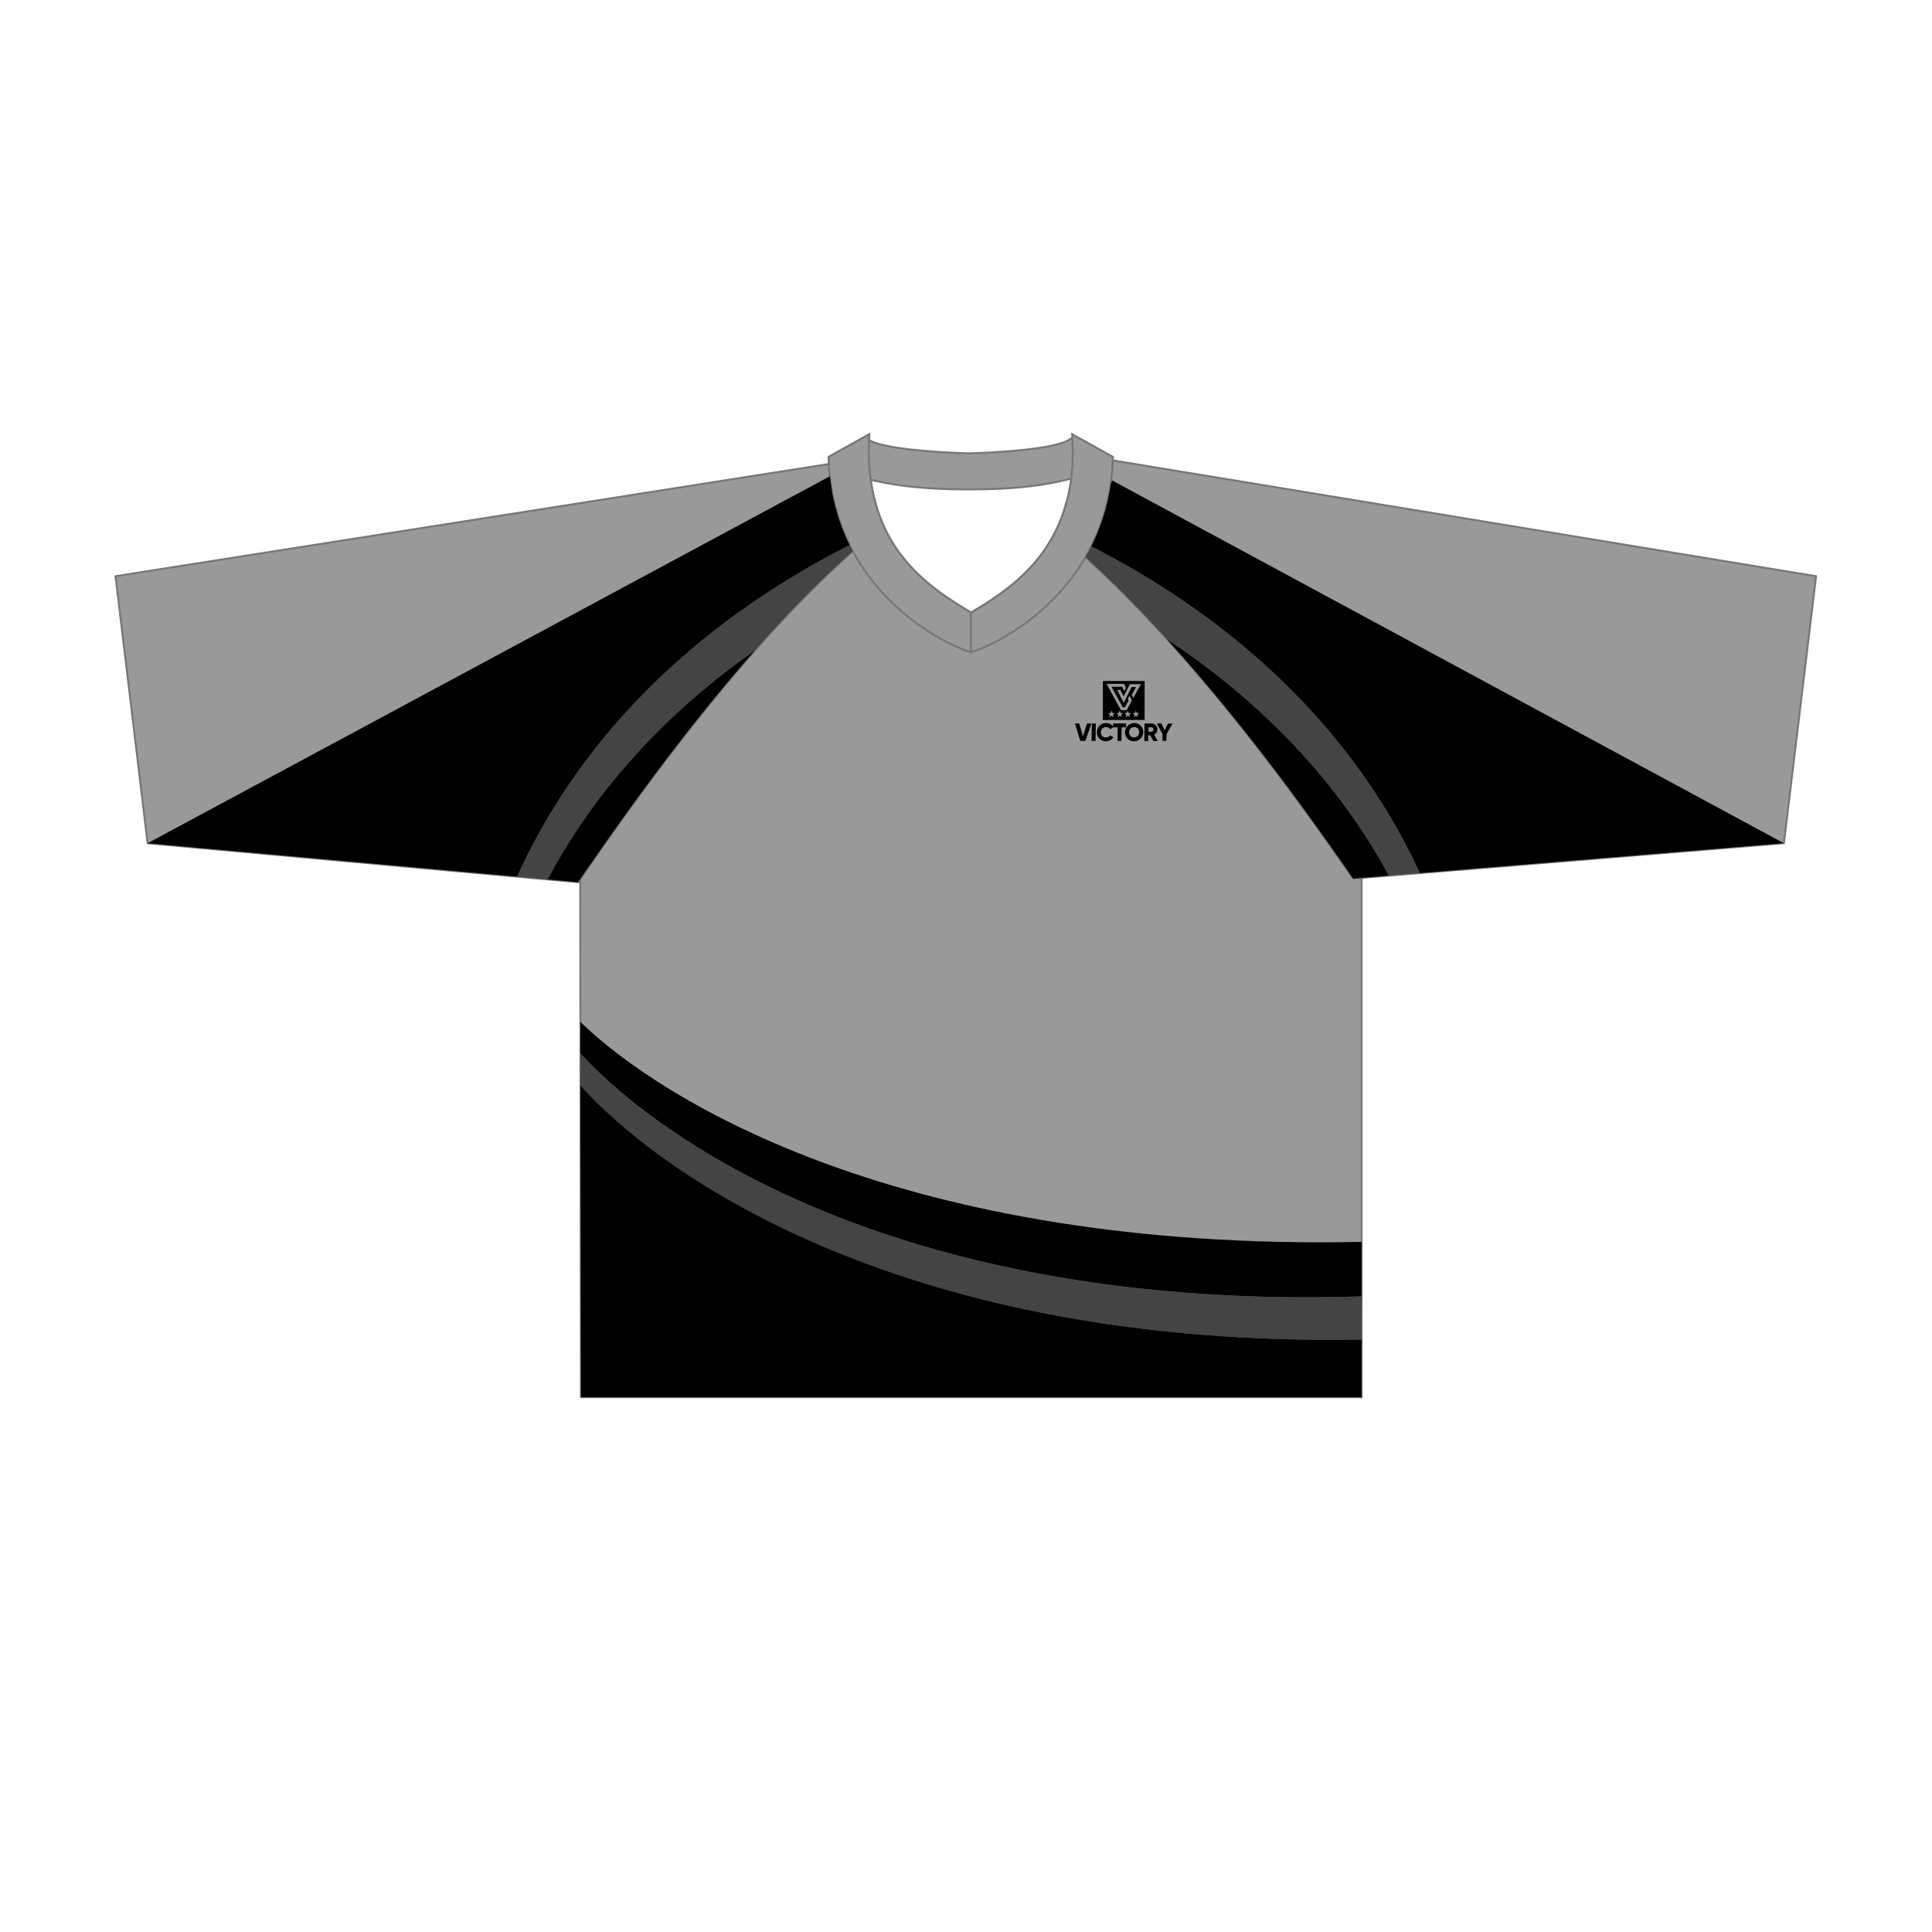 <svg xmlns="http://www.w3.org/2000/svg" viewBox="0 0 1000 1000"><g id="Front"><path d="M704.52,407.79C688.19,384.38,635.39,307.27,575,249.85q-4.5-4.29-9.06-8.42a109.65,109.65,0,0,1-14.08,19,79.18,79.18,0,0,1-5.47,14.47c-11.08,22.38-30.25,34.05-43.89,42.27V317c-14.11-8.51-34.69-20.91-45.51-45.61,0,0,0,0,0-.06a79.68,79.68,0,0,1-3.78-10.61c-.13-.44-.25-.89-.37-1.34a92.53,92.53,0,0,1-2.19-11.13l1.24.32c-.5-.71-1-1.44-1.48-2.18q-2.53-3.86-4.81-8c-5.13,4.56-10.22,9.31-15.26,14.19C371.07,310,319.44,386.6,303.36,409.65l-3.11-.17.44,313.71H704.77V407.79Z" fill="#999" stroke="#777" stroke-miterlimit="10"/></g><g id="Design"><path d="M570.5,383.32a4.64,4.64,0,0,1-1.47-1,4.46,4.46,0,0,1-.95-1.49,5.12,5.12,0,0,1-.32-1.86,5,5,0,0,1,.39-1.85,4.64,4.64,0,0,1,1-1.5,4.78,4.78,0,0,1,1.5-1,5.3,5.3,0,0,1,1.89-.36,4.73,4.73,0,0,1,1.56.26,4.26,4.26,0,0,1,2.08,1.53l0-1.61h6.71l0,2h-2.32l-.12,7.05h-2.07l.13-7.05h-2.26l-1.66,1a2.07,2.07,0,0,0-.84-.82,2.6,2.6,0,0,0-1.23-.29,2.84,2.84,0,0,0-1.4.33,2.4,2.4,0,0,0-.93.94,3,3,0,0,0-.35,1.41,2.87,2.87,0,0,0,.3,1.41,2.21,2.21,0,0,0,.9.94,2.88,2.88,0,0,0,1.38.34,2.74,2.74,0,0,0,.87-.14,2.07,2.07,0,0,0,.72-.38,1.83,1.83,0,0,0,.52-.59l1.77,1a4.24,4.24,0,0,1-1,1.11,4.68,4.68,0,0,1-1.34.72,5,5,0,0,1-3.45-.1Zm14.6,0a4.64,4.64,0,0,1-1.47-1,4.61,4.61,0,0,1-1.32-3.35,4.8,4.8,0,0,1,1.43-3.35,4.94,4.94,0,0,1,1.51-1,5.11,5.11,0,0,1,1.84-.36,5,5,0,0,1,1.82.36,4.8,4.8,0,0,1,1.48,1,4.75,4.75,0,0,1,1,1.5,4.65,4.65,0,0,1,.33,1.85,4.77,4.77,0,0,1-.4,1.86,4.68,4.68,0,0,1-1,1.49,4.94,4.94,0,0,1-1.51,1,4.68,4.68,0,0,1-1.84.36,4.58,4.58,0,0,1-1.82-.36Zm-25.93.18-2.78-9h2.25l1.89,6.65,2.11-6.65h2.26l-3.1,9Zm5.82,0,.16-9h2.06l-.15,9Zm27.27,0,.16-9H596a3.18,3.18,0,0,1,1.2.25,2.83,2.83,0,0,1,1,.66,3,3,0,0,1,.65,1,3.06,3.06,0,0,1,.22,1.21,2.73,2.73,0,0,1-.23,1.06,3,3,0,0,1-.59.91,3.4,3.4,0,0,1-.89.65l1.87,3.32H597l-1.66-3h-1l0,3Zm9.41,0,.06-3.47-2.94-5.57h2.35L602.8,378l1.77-3.49h2.35L603.79,380l-.06,3.47Zm-13.68-2a2.29,2.29,0,0,0,.85-.54,2.67,2.67,0,0,0,.58-.85,3,3,0,0,0,.22-1.1,3,3,0,0,0-.19-1.1,2.42,2.42,0,0,0-.54-.85,2.59,2.59,0,0,0-.83-.54,2.66,2.66,0,0,0-1-.19,2.7,2.7,0,0,0-1,.19,2.79,2.79,0,0,0-.85.54,2.65,2.65,0,0,0-.57.85,3,3,0,0,0-.23,1.1,3,3,0,0,0,.19,1.1,2.45,2.45,0,0,0,.55.85,2.26,2.26,0,0,0,.82.54,2.75,2.75,0,0,0,2.06,0Zm8.49-2.9a1.13,1.13,0,0,0,.37-.41,1.34,1.34,0,0,0,.16-.6,1.38,1.38,0,0,0-.13-.59,1.08,1.08,0,0,0-.37-.42.91.91,0,0,0-.52-.15h-1.54l0,2.32H596a1,1,0,0,0,.53-.15Zm-20.3-2.5Zm-5.33-3.44V352.49h21.61v20.14Zm3.38-1.47,1.09-.77,1.11.74-.4-1.28,1.05-.83-1.34,0-.46-1.24-.43,1.26-1.33.06,1.07.8-.36,1.28Zm4.22,0,1.09-.77,1.11.74-.4-1.28,1-.83L580,369l-.46-1.24-.43,1.26-1.33.06,1.07.8-.36,1.28Zm4.22,0,1.09-.77,1.11.74-.4-1.28,1-.83-1.34,0-.46-1.24-.43,1.26-1.33.06,1.07.8-.36,1.28Zm4.22,0,1.09-.77,1.11.74-.4-1.28,1-.83-1.34,0-.46-1.24-.43,1.26-1.33.06,1.07.8-.36,1.28Zm-3.76-3.59,2.73-5-1.21-2.52-.91,1.65.39.92-1.88,3.42H581.1l-5.81-10.61h5.6l.79,1.93a.72.72,0,0,0,.22.29h0l.84-1.62-.86-2.09h-9.13l7.45,13.61Zm-1.49-3.88,4.13-8.12H588l-2.19,4,.8,1.65,3.92-7.14h-5.7l-3.22,6.34-1.72-3.35h-1.69l3.42,6.63Z" fill-rule="evenodd"/><path d="M704.77,671c-235.27,7.46-361.16-78.5-404.33-125.67l0,16.61c43.2,47.8,169.08,135.53,404.31,131.44Z" fill="#444"/><path d="M300.46,561.92l.23,161.27H704.77V693.36C469.54,697.45,343.66,609.72,300.46,561.92Z"/><path d="M300.42,529l0,16.27C343.61,592.48,469.5,678.44,704.77,671V642.79C467.45,647.72,342.56,569.71,300.42,529Z"/></g><g id="Layer_4" data-name="Layer 4"><path d="M555.08,227.43l-.82-.45c-7.81,6.68-52.82,7.67-52.82,7.67h0s-11.26-.25-23.49-1.33c-11.15-1-23.12-2.67-28.1-5.5,0,.52,0,1-.06,1.56,0,.91-.06,1.81-.07,2.7,0,2.26,0,4.45.09,6.59,0,.47.05.93.07,1.39.05,1,.12,2,.2,3,.05.59.1,1.17.16,1.75s.11,1.06.16,1.58l.24,1.86,1.24.32c11.71,2.88,28.16,4.82,49.56,4.72h0c23.58.11,41.13-2.25,53-5.63.15-1.15.27-2.32.38-3.51.08-.9.15-1.8.21-2.72q.06-.74.09-1.5c0-.37,0-.74,0-1.11Q555.38,233.38,555.08,227.43Zm-.14-2.69.12,2.32c0,.12,0,.25,0,.37q.3,5.94.06,11.36c0,.37,0,.74,0,1.11s-.05,1-.09,1.5c0,.92-.13,1.83-.21,2.72-.11,1.19-.23,2.36-.38,3.51a91.93,91.93,0,0,1-1.74,9.67c-.25,1.06-.51,2.1-.8,3.13a79.18,79.18,0,0,1-5.47,14.47c-11.08,22.38-30.25,34.05-43.89,42.27v20.51c16.38-5.46,43-21.3,59.28-49.28A103.29,103.29,0,0,0,575,249.85a111.73,111.73,0,0,0,1-11.53.31.31,0,0,0,0-.1l0-1,0-.76ZM457,271.36s0,0,0-.06a79.68,79.68,0,0,1-3.78-10.61c-.13-.44-.25-.89-.37-1.34a92.53,92.53,0,0,1-2.19-11.13l-.24-1.86c-.05-.52-.11-1.05-.16-1.58s-.11-1.16-.16-1.75c-.08-1-.15-2-.2-3,0-.46-.05-.92-.07-1.39-.09-2.14-.12-4.33-.09-6.59,0-.89,0-1.79.07-2.7,0-.52,0-1,.06-1.56,0-.25,0-.51,0-.77l.12-2.31-21.1,11.72,0,.74v0c0,.11,0,.22,0,.32,0,.88.05,1.75.1,2.61a112.14,112.14,0,0,0,1.29,12.34,103.22,103.22,0,0,0,11.1,32.78c16.14,29.92,44.12,46.73,61.09,52.39V317C488.4,308.46,467.82,296.06,457,271.36Z" fill="#999" stroke="#777" stroke-miterlimit="10"/><path d="M441.42,285.29C376,343.39,316.65,431.6,299.2,456.62L76.4,436.46,59.79,298.24,429,240.17A104.8,104.8,0,0,0,441.42,285.29Zm134.56-47a104.81,104.81,0,0,1-14.19,50.08c64.09,58,121.43,141.78,138.57,166.36l223-18.3L940,298.24Z" fill="#999" stroke="#777"/><path d="M564.85,282.76q-1.46,2.89-3.06,5.64c14.53,13.15,28.71,27.63,42.15,42.44,57,37.63,92.89,81.62,114.95,122.39l15.92-1.3C709.14,395.88,658.9,331.08,564.85,282.76Z" fill="#444"/><path d="M441.42,285.29c-.56-1.05-1.11-2.11-1.64-3.19C343.87,331,293.23,397.05,267.7,453.76l15.71,1.43C304.28,416,337.9,373.58,390.83,336.66A597.81,597.81,0,0,1,441.42,285.29Z" fill="#444"/><path d="M923.34,436.46,575.79,248.74l-.84,1.53a103.55,103.55,0,0,1-10.1,32.49c94,48.32,144.29,113.12,170,169.17L916.57,437l6.77-.55Z"/><path d="M603.94,330.84c45.87,50.52,83.17,104.91,96.42,123.92l18.53-1.53C696.83,412.46,660.93,368.47,603.94,330.84Z"/><path d="M439.78,282.1a103.38,103.38,0,0,1-9.15-27.81l-1.11-7.77L76.4,436.46h0l10.92,1L267.7,453.76C293.23,397.05,343.87,331,439.78,282.1Z"/><path d="M283.41,455.19l15.79,1.43c12.78-18.32,48-70.51,91.63-120C337.9,373.58,304.28,416,283.41,455.19Z"/></g></svg>